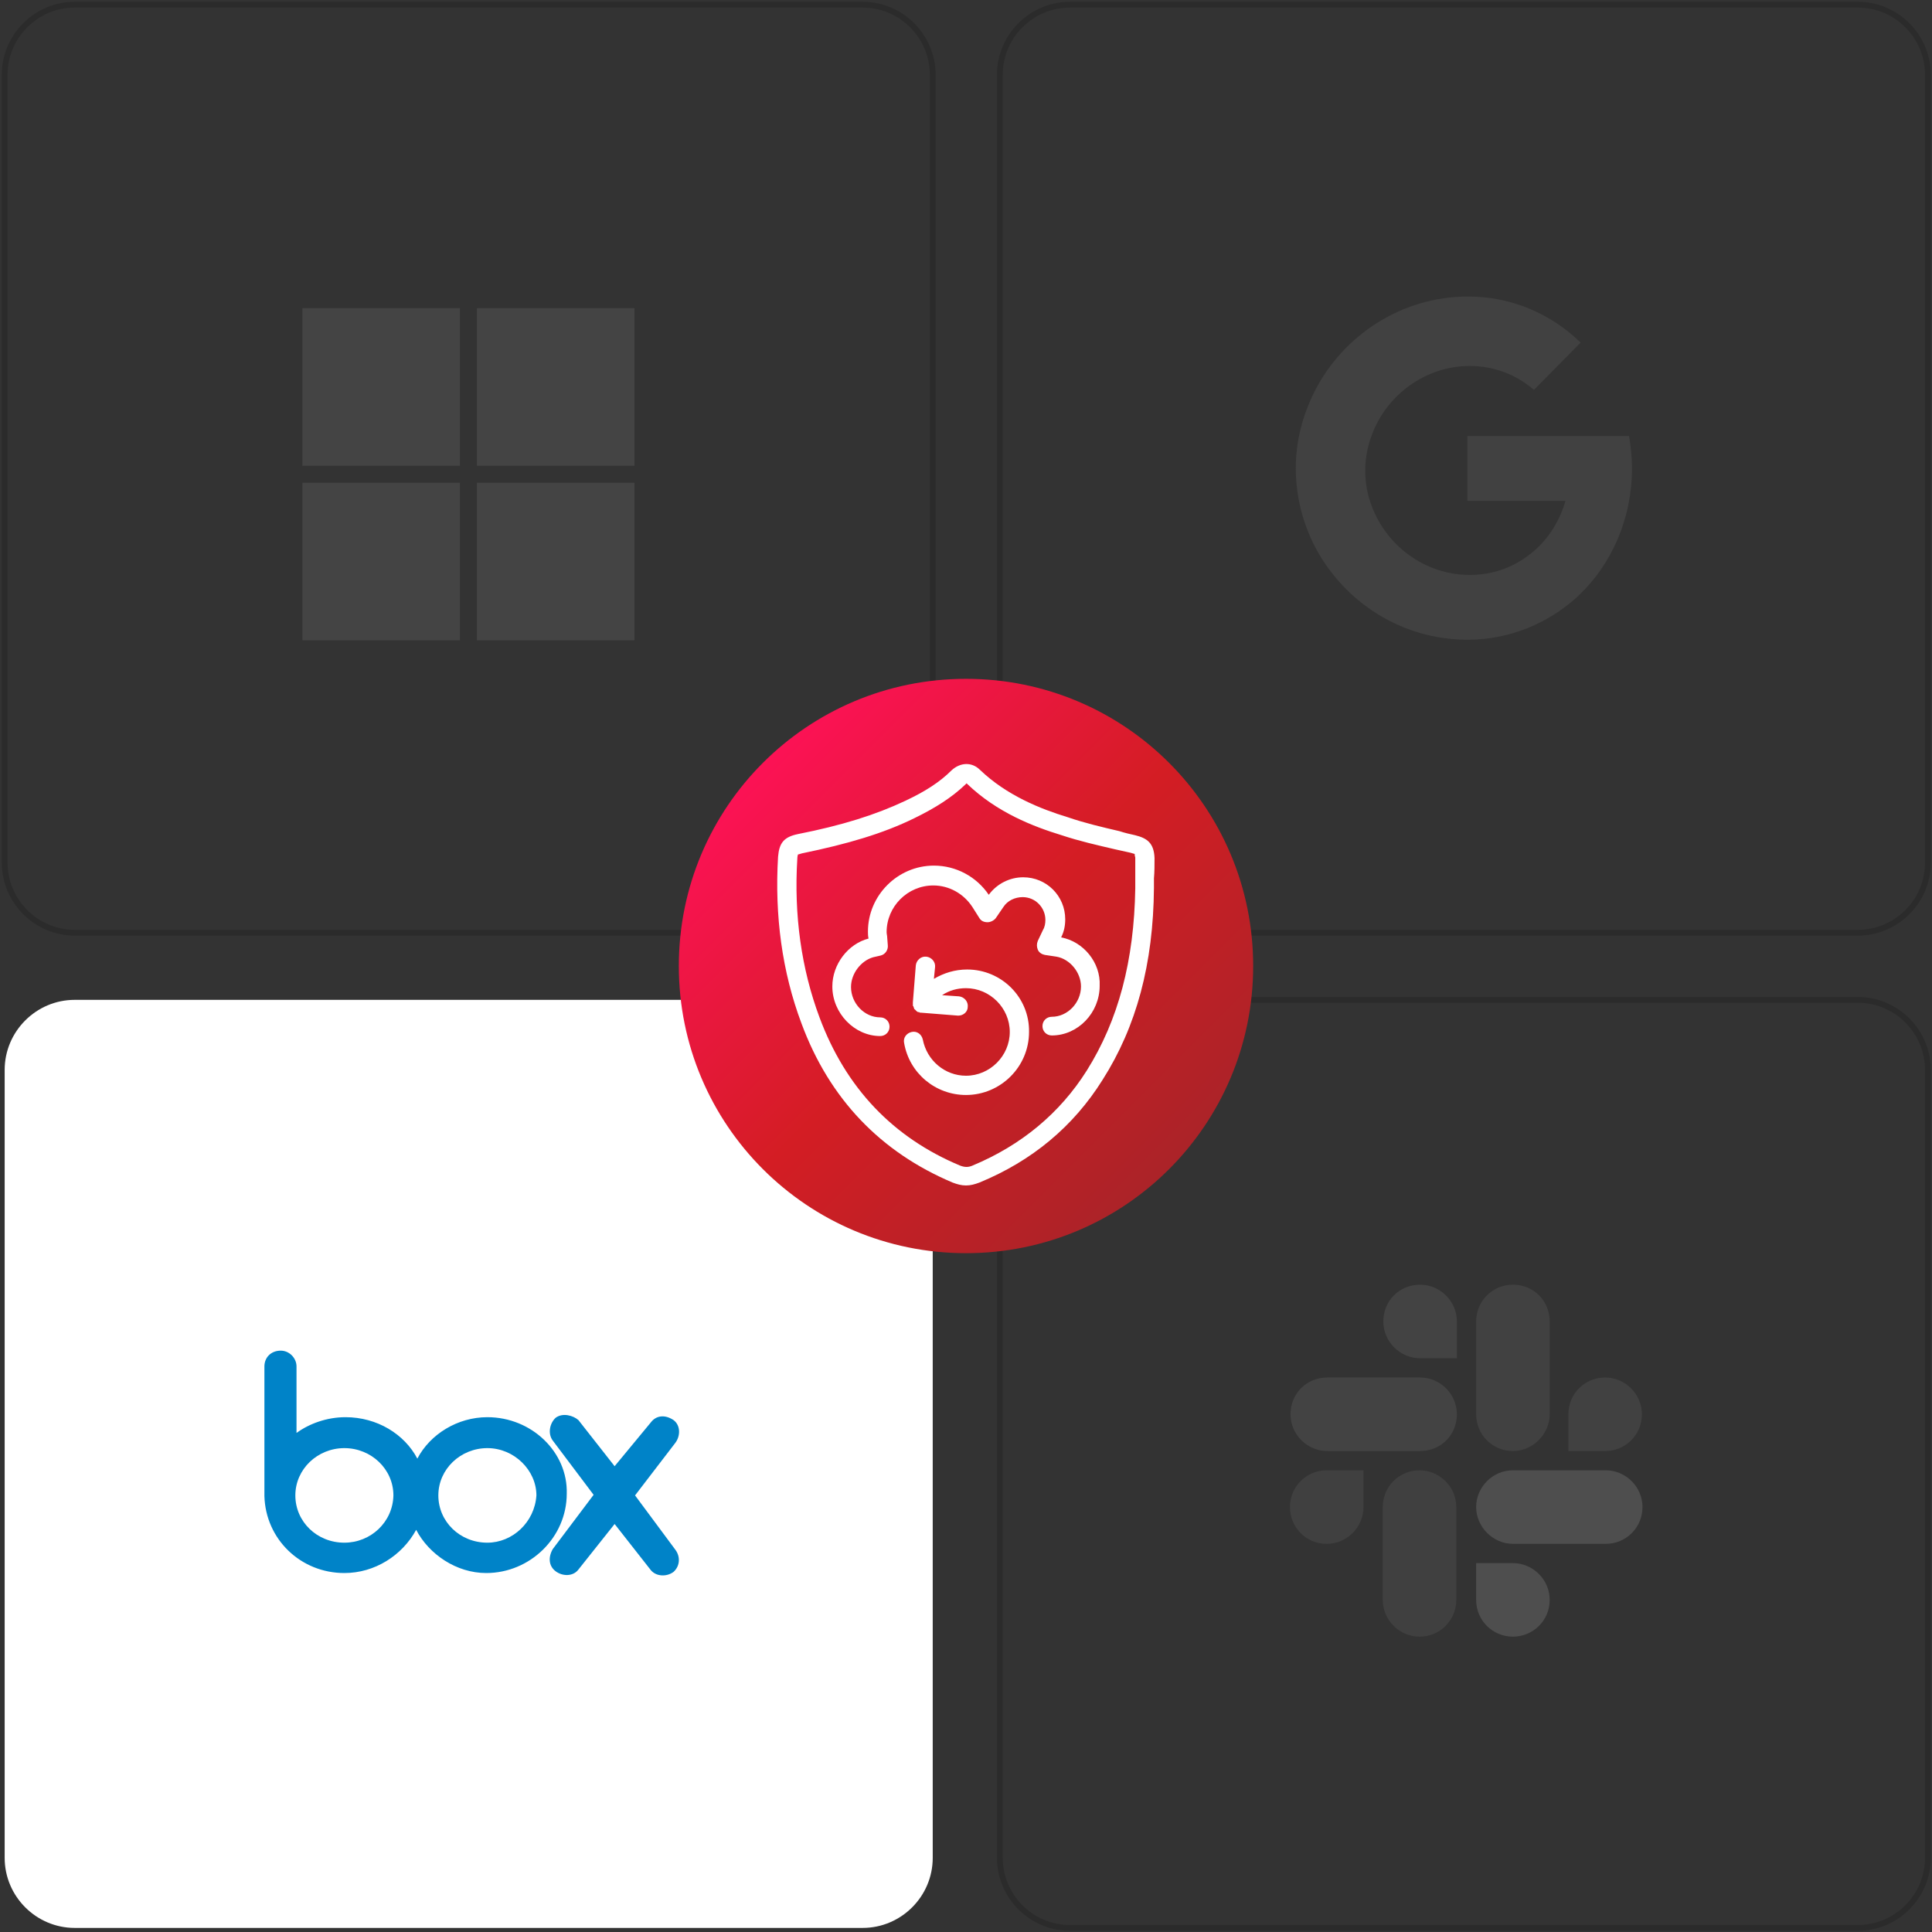 <?xml version="1.0" encoding="utf-8"?>
<!-- Generator: Adobe Illustrator 26.0.3, SVG Export Plug-In . SVG Version: 6.00 Build 0)  -->
<svg version="1.1" id="Layer_1" xmlns="http://www.w3.org/2000/svg" xmlns:xlink="http://www.w3.org/1999/xlink" x="0px" y="0px"
	 viewBox="0 0 331 331" style="enable-background:new 0 0 331 331;" xml:space="preserve">
<rect x="0" y="0" width="331" height="331" fill="#333333" stroke="none"/>
<style type="text/css">
	.st0{opacity:0.15;fill:none;stroke:#000000;stroke-miterlimit:10;enable-background:new    ;}
	.st1{fill:#FFFFFF;}
	.st2{fill:url(#SVGID_1_);}
	.st3{fill:#0083C8;}
	.st4{opacity:0.2;}
	.st5{fill:#747474;}
	.st6{fill:#848484;}
	.st7{fill:#797979;}
	.st8{fill:#BABABA;}
	.st9{opacity:0.2;fill:#7C7C7C;enable-background:new    ;}
	.st10{fill:#858585;}
</style>
<path class="st0" d="M147.8,159.8h-135c-6.6,0-12-5.4-12-12v-135c0-6.6,5.4-12,12-12h135c6.6,0,12,5.4,12,12v135
	C159.8,154.4,154.4,159.8,147.8,159.8z"/>
<path class="st0" d="M318.3,159.8h-135c-6.6,0-12-5.4-12-12v-135c0-6.6,5.4-12,12-12h135c6.6,0,12,5.4,12,12v135
	C330.3,154.4,324.9,159.8,318.3,159.8z"/>
<path class="st1" d="M147.8,330.3h-135c-6.6,0-12-5.4-12-12v-135c0-6.6,5.4-12,12-12h135c6.6,0,12,5.4,12,12v135
	C159.8,324.9,154.4,330.3,147.8,330.3z"/>
<path class="st0" d="M318.3,330.3h-135c-6.6,0-12-5.4-12-12v-135c0-6.6,5.4-12,12-12h135c6.6,0,12,5.4,12,12v135
	C330.3,324.9,324.9,330.3,318.3,330.3z"/>
<g>
	<g>
		<g>
			<g>
				<g>
					
						<linearGradient id="SVGID_1_" gradientUnits="userSpaceOnUse" x1="130.7" y1="466.7" x2="200.3" y2="536.3" gradientTransform="matrix(1 0 0 1 0 -336)">
						<stop  offset="0" style="stop-color:#FC1255"/>
						<stop  offset="0.5" style="stop-color:#D41D24"/>
						<stop  offset="1" style="stop-color:#AB2328"/>
					</linearGradient>
					<path class="st2" d="M214.7,165.5c0,27.2-22,49.2-49.2,49.2s-49.2-22-49.2-49.2s22-49.2,49.2-49.2S214.7,138.3,214.7,165.5"/>
				</g>
			</g>
		</g>
	</g>
	<g>
		<path class="st1" d="M197.8,147c-0.1-2.6-1.3-3.4-3.3-3.9c-0.9-0.2-1.8-0.4-2.7-0.7c-3-0.7-6-1.4-8.9-2.4
			c-4.6-1.4-10.4-3.7-15-8.1c-1.4-1.4-3.4-1.3-4.9,0.1c-2,2-4.5,3.6-7.9,5.2c-5.1,2.4-10.8,4.2-18.4,5.7c-2.4,0.5-3.2,1.5-3.4,3.9
			c-0.6,10.1,0.7,19.7,4,28.5c4.8,13,13.6,22.1,25.9,27.3c0.8,0.3,1.5,0.5,2.3,0.5s1.5-0.2,2.3-0.5c9-3.7,16.1-9.6,21.1-17.6
			c5.8-9.1,8.7-19.9,8.8-32.9l0,0c0-0.5,0-1,0-1.6C197.8,149.4,197.8,148.2,197.8,147z M194.5,150.6c0,0.5,0,1,0,1.6
			c-0.2,12.4-2.9,22.6-8.3,31.2c-4.6,7.3-11.2,12.8-19.6,16.3c-0.7,0.3-1.3,0.3-2.1,0c-11.5-4.8-19.6-13.3-24.1-25.4
			c-3.1-8.3-4.4-17.5-3.8-27.2c0-0.4,0.1-0.6,0.1-0.7c0.1,0,0.3-0.1,0.7-0.2c7.8-1.6,13.9-3.4,19.2-6c3.7-1.8,6.5-3.6,8.8-5.8
			c0.1-0.1,0.2-0.2,0.2-0.2s0,0,0.1,0.1c5.1,4.9,11.3,7.3,16.2,8.8c3,1,6.1,1.7,9.1,2.4c0.9,0.2,1.8,0.4,2.7,0.6
			c0.4,0.1,0.6,0.2,0.7,0.2c0,0.1,0,0.3,0.1,0.6C194.5,148.2,194.5,149.4,194.5,150.6z"/>
		<path class="st1" d="M181.8,160.6c0.5-1,0.7-2,0.7-3.1c0-4-3.2-7.2-7.2-7.2c-2.3,0-4.5,1.1-5.9,3c-2.1-3.1-5.6-5-9.4-5
			c-6.2,0-11.3,5.1-11.3,11.3c0,0.4,0,0.7,0.1,1.2c-3.5,0.9-6.2,4.4-6.2,8.2c0,4.6,3.8,8.5,8.2,8.5c0.9,0,1.6-0.7,1.6-1.6
			c0-0.9-0.7-1.6-1.6-1.6c-2.7,0-5-2.4-5-5.2c0-2.3,1.7-4.5,3.8-5.1l1.3-0.3c0.8-0.2,1.3-1,1.2-1.8l-0.1-1.3c0-0.3-0.1-0.6-0.1-0.9
			c0-4.4,3.6-8,8-8c2.7,0,5.2,1.4,6.7,3.7l1.2,1.9c0.3,0.5,0.8,0.7,1.4,0.7c0.5,0,1.1-0.3,1.4-0.7l1.3-1.9c0.7-1.1,2-1.7,3.3-1.7
			c2.2,0,3.9,1.8,3.9,3.9c0,0.6-0.1,1.2-0.4,1.7l-0.9,1.9c-0.2,0.5-0.2,1,0,1.5s0.7,0.8,1.2,0.9l2,0.3c2.3,0.4,4.2,2.7,4.2,5.1
			c0,2.8-2.3,5.2-5,5.2c-0.9,0-1.6,0.7-1.6,1.6c0,0.9,0.7,1.6,1.6,1.6c4.5,0,8.2-3.9,8.2-8.5C188.6,164.9,185.6,161.3,181.8,160.6z"
			/>
		<path class="st1" d="M165.7,166.1c-2.1,0-4,0.6-5.7,1.6l0.2-2c0.1-0.9-0.6-1.7-1.5-1.8s-1.7,0.6-1.8,1.5l-0.5,6.3v0.1v0.1
			c0,0.1,0,0.2,0,0.2s0,0,0,0.1s0,0.2,0.1,0.2c0,0,0,0,0,0.1s0.1,0.1,0.1,0.2c0,0,0,0,0,0.1c0,0,0,0.1,0.1,0.1l0.1,0.1
			c0,0,0,0,0.1,0.1s0.1,0.1,0.2,0.2l0,0l0,0c0.1,0,0.1,0.1,0.2,0.1h0.1c0.1,0,0.1,0,0.2,0.1h0.1h0.1l6.3,0.5h0.1
			c0.8,0,1.6-0.6,1.6-1.5c0.1-0.9-0.6-1.7-1.5-1.8l-2.9-0.2c1.2-0.8,2.6-1.2,4.1-1.2c4.1,0,7.5,3.4,7.5,7.5s-3.4,7.5-7.5,7.5
			c-3.6,0-6.7-2.6-7.4-6.2c-0.2-0.9-1-1.5-1.9-1.3s-1.5,1-1.3,1.9c0.9,5.2,5.4,8.9,10.6,8.9c5.9,0,10.8-4.8,10.8-10.8
			C176.4,170.9,171.6,166.1,165.7,166.1z"/>
	</g>
</g>
<g>
	<g>
		<path class="st3" d="M115.7,265.5c0.9,1.2,0.8,2.8-0.3,3.8c-1.2,0.9-3,0.8-3.9-0.3l-6.2-7.9l-6.2,7.8c-0.9,1.2-2.7,1.2-3.9,0.3
			c-1.2-0.9-1.3-2.4-0.5-3.8l7-9.3l-7-9.3c-0.9-1.2-0.5-3,0.5-3.9c1.2-0.9,3-0.4,3.9,0.4l6.2,7.9l6.2-7.5c0.9-1.2,2.4-1.4,3.9-0.4
			c1.2,0.9,1.2,2.7,0.3,3.9l-6.9,9L115.7,265.5z M83.5,264.3c-4.7,0-8.4-3.6-8.4-8.1s3.8-8.1,8.4-8.1s8.4,3.8,8.4,8.1
			C91.6,260.8,87.8,264.3,83.5,264.3z M59,264.3c-4.7,0-8.4-3.6-8.4-8.1s3.8-8.1,8.4-8.1s8.4,3.6,8.4,8.1
			C67.3,260.8,63.5,264.3,59,264.3z M83.5,242.8c-5.1,0-9.8,2.9-12,7.1c-2.2-4.2-6.9-7.1-12.3-7.1c-3.2,0-6.2,1.1-8.4,2.7v-11.4
			c0-1.4-1.2-2.7-2.7-2.7c-1.7,0-2.8,1.2-2.8,2.7v22.2c0.2,7.4,6.2,13.2,13.7,13.2c5.2,0,9.9-3,12.3-7.4c2.2,4.2,6.9,7.4,12,7.4
			c7.5,0,13.8-6.1,13.8-13.6C97.3,248.8,91.1,242.8,83.5,242.8z"/>
	</g>
</g>
<g class="st4">
	<g>
		<g>
			<g>
				<path class="st5" d="M233.6,258.2c0,3.4-2.8,6.3-6.3,6.3c-3.6,0-6.3-2.9-6.3-6.3c0-3.5,2.8-6.3,6.3-6.3h6.3V258.2z"/>
				<path class="st5" d="M236.9,258.2c0-3.5,2.8-6.3,6.3-6.3c3.4,0,6.3,2.8,6.3,6.3v15.9c0,3.5-2.8,6.3-6.3,6.3
					c-3.4,0-6.3-2.8-6.3-6.3V258.2z"/>
			</g>
			<g>
				<path class="st6" d="M243.3,232.7c-3.4,0-6.3-2.8-6.3-6.3c0-3.6,2.8-6.3,6.3-6.3c3.4,0,6.3,2.8,6.3,6.3v6.3H243.3z"/>
				<path class="st6" d="M243.3,236c3.4,0,6.3,2.8,6.3,6.3c0,3.6-2.8,6.3-6.3,6.3h-15.9c-3.4,0-6.3-2.8-6.3-6.3
					c0-3.6,2.8-6.3,6.3-6.3H243.3z"/>
			</g>
			<g>
				<path class="st7" d="M268.7,242.3c0-3.5,2.8-6.3,6.3-6.3c3.4,0,6.3,2.8,6.3,6.3c0,3.6-2.9,6.3-6.3,6.3h-6.3V242.3L268.7,242.3z"
					/>
				<path class="st7" d="M265.5,242.3c0,3.4-2.9,6.3-6.3,6.3c-3.5,0-6.3-2.8-6.3-6.3v-15.9c0-3.5,2.8-6.3,6.3-6.3
					c3.6,0,6.3,2.8,6.3,6.3V242.3z"/>
			</g>
			<g>
				<path class="st8" d="M259.2,267.8c3.4,0,6.3,2.8,6.3,6.3c0,3.6-2.9,6.3-6.3,6.3c-3.5,0-6.3-2.8-6.3-6.3v-6.3H259.2L259.2,267.8z
					"/>
				<path class="st8" d="M259.2,264.5c-3.4,0-6.3-2.9-6.3-6.3s2.8-6.3,6.3-6.3h15.9c3.4,0,6.3,2.8,6.3,6.3s-2.8,6.3-6.3,6.3H259.2z"
					/>
			</g>
		</g>
	</g>
</g>
<path class="st9" d="M279.1,74.7h-2.3h-8.9h-16.5v11.1h16.8c-1.1,3.9-3.4,7.2-6.4,9.4c-2.8,2.1-6.2,3.3-10,3.3
	c-7.8,0-14.6-5.2-17-12.4c-0.6-1.7-0.9-3.6-0.9-5.5c0-2.1,0.4-4.1,1.1-6c2.5-6.9,9.2-11.9,16.8-11.9c4.2,0,8,1.5,11,4.1l8-8.1
	c-5-4.9-11.8-7.9-19.3-7.9c-11.3,0-21.4,6.6-26.3,16.3c-2,4-3.2,8.4-3.2,13.1c0,4.9,1.2,9.4,3.3,13.5c5,9.5,14.9,15.9,26.1,15.9
	c7.4,0,14-2.9,19-7.5c5.7-5.4,9.2-13.2,9.2-21.9C279.6,78.4,279.4,76.5,279.1,74.7z"/>
<g class="st4">
	<rect x="51.8" y="52.8" class="st10" width="27" height="27"/>
	<rect x="81.7" y="52.8" class="st10" width="27" height="27"/>
	<rect x="51.8" y="82.7" class="st10" width="27" height="27"/>
	<rect x="81.7" y="82.7" class="st10" width="27" height="27"/>
</g>
</svg>
